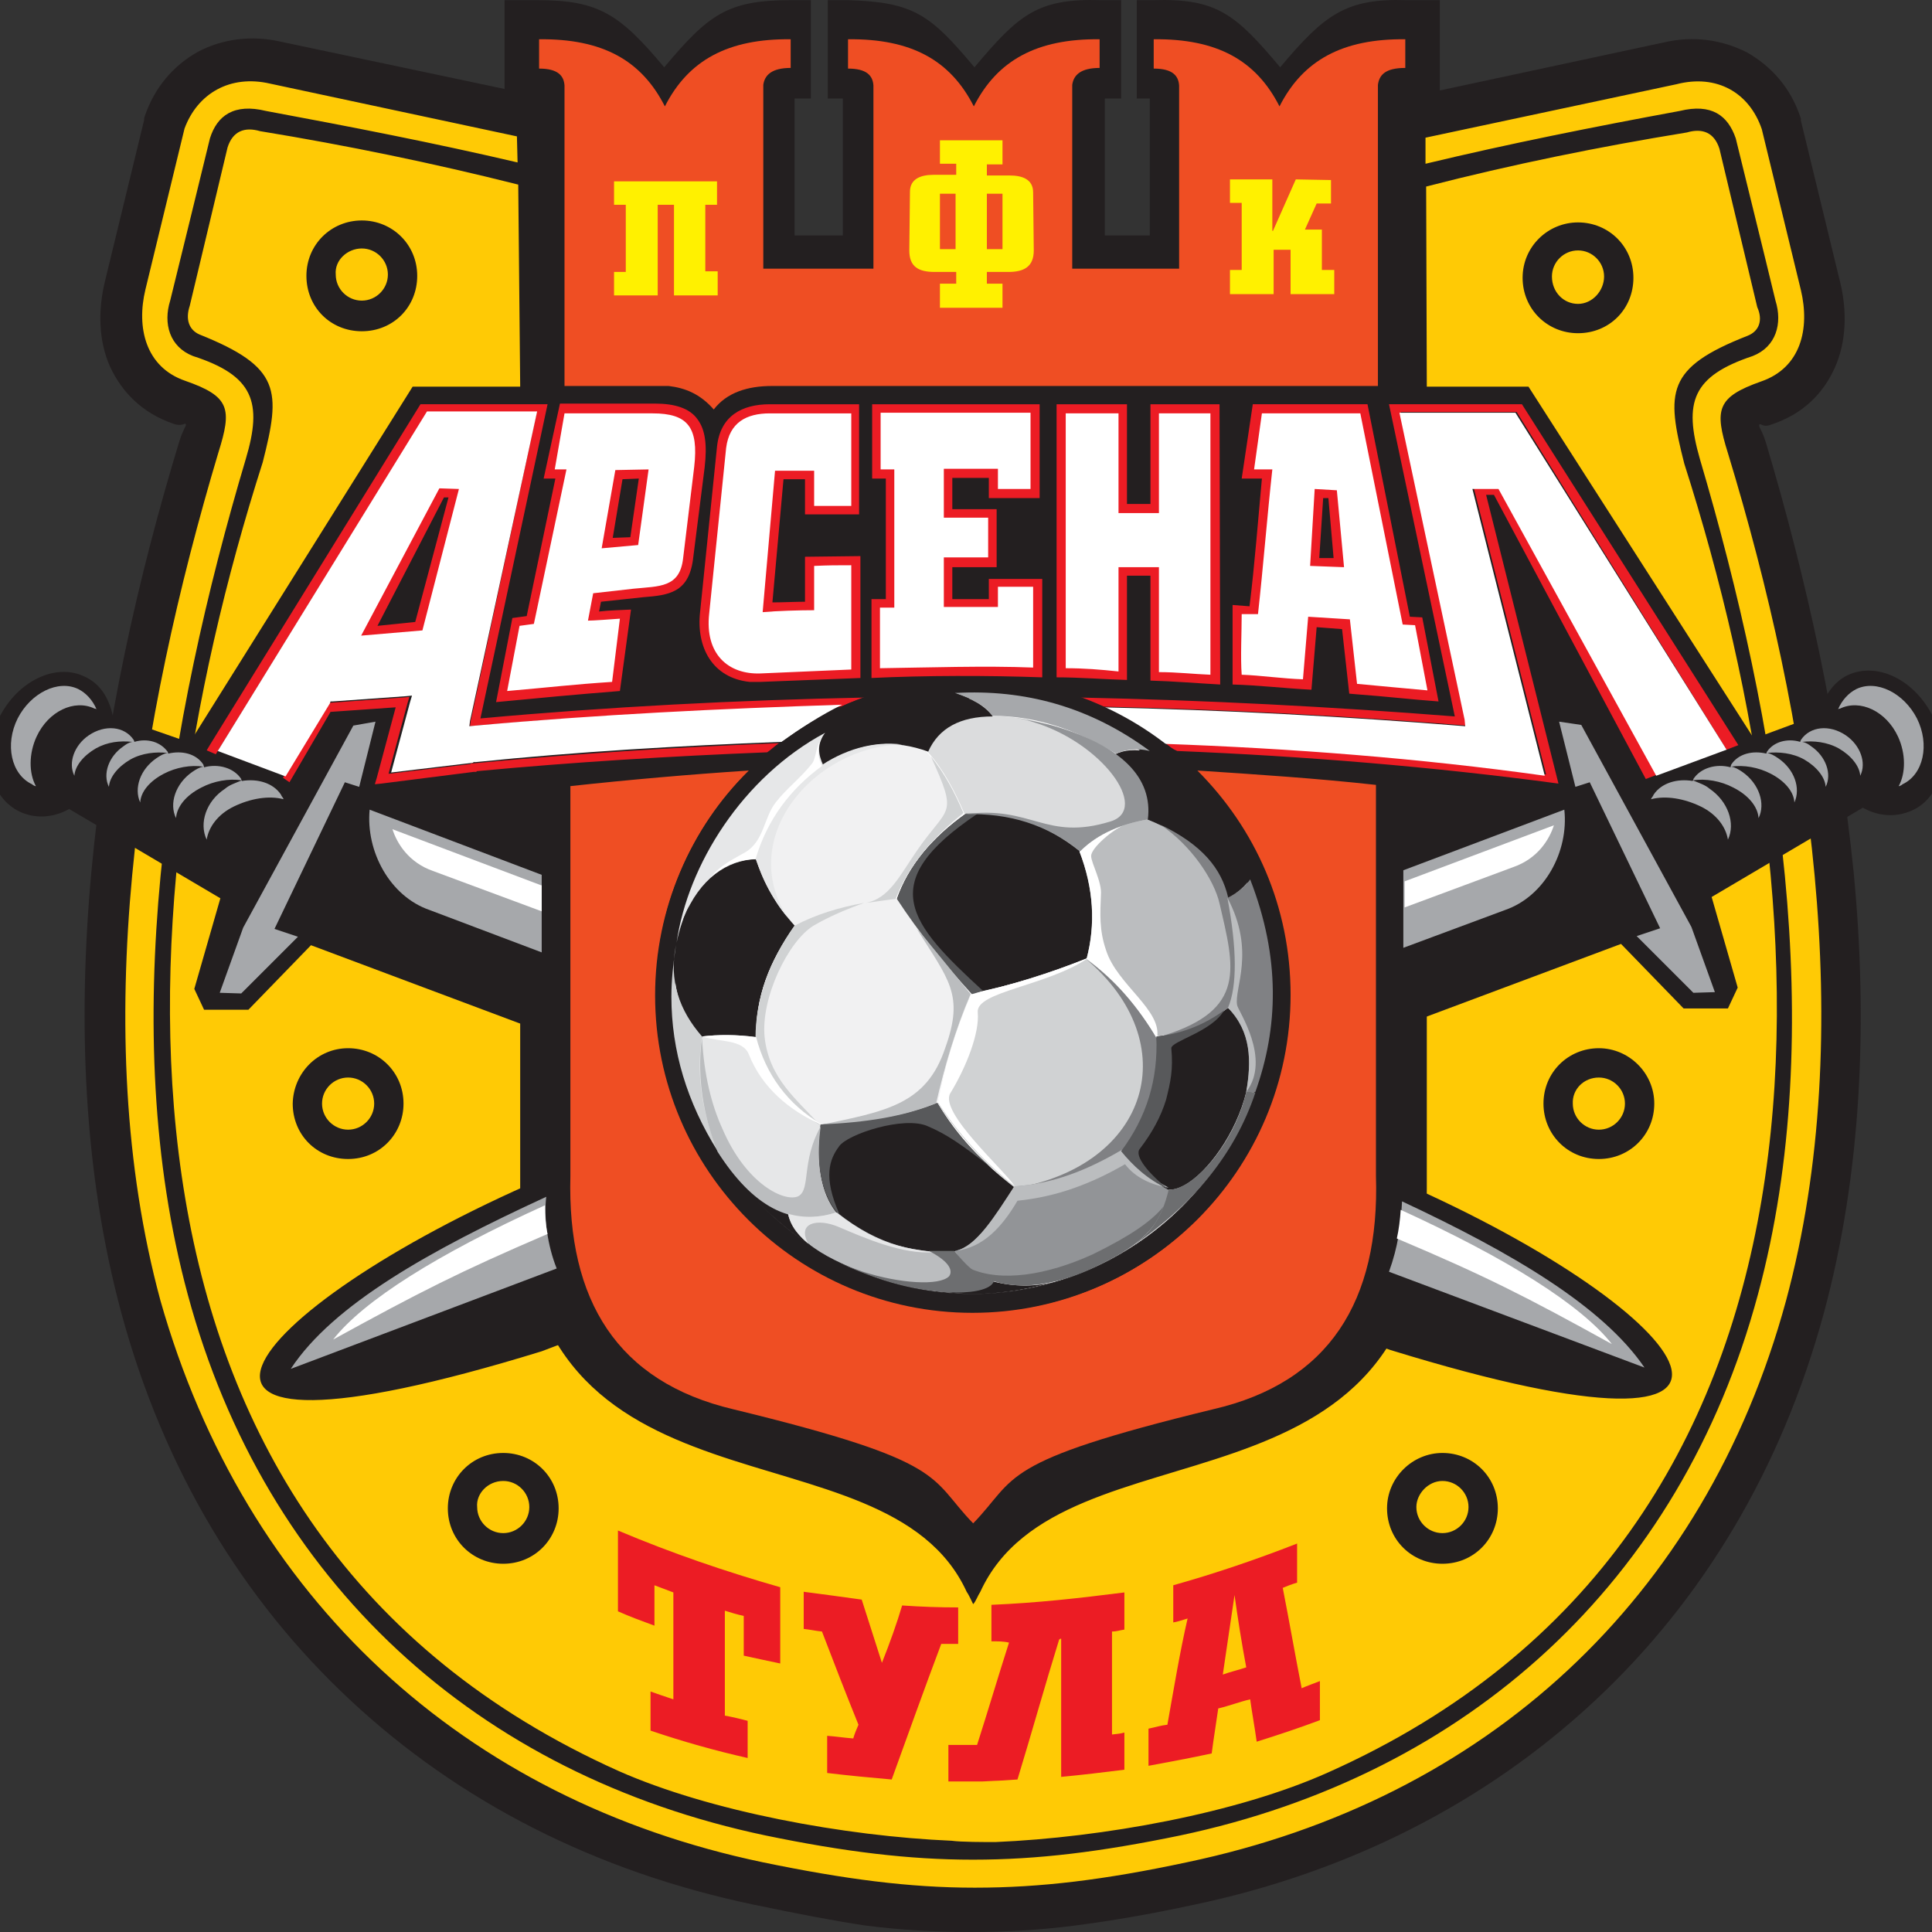 <?xml version="1.0" encoding="UTF-8"?>
<!DOCTYPE svg PUBLIC "-//W3C//DTD SVG 1.1//EN" "http://www.w3.org/Graphics/SVG/1.1/DTD/svg11.dtd">
<!-- Creator: CorelDRAW 2021 (64-Bit) -->
<svg xmlns="http://www.w3.org/2000/svg" xml:space="preserve" width="1000px" height="1000px" version="1.1" shape-rendering="geometricPrecision" text-rendering="geometricPrecision" image-rendering="optimizeQuality" fill-rule="evenodd" clip-rule="evenodd"
viewBox="0 0 1000 1000"
 xmlns:xlink="http://www.w3.org/1999/xlink"
 xmlns:xodm="http://www.corel.com/coreldraw/odm/2003">
 <rect x="0" y="0" width="1000" height="1000" fill="#333333" stroke="none"/>
 <g id="Слой_x0020_1">
  <rect fill="none" width="1000" height="1000"/>
  <g id="_2667596346160">
   <path fill="#231F20" fill-rule="nonzero" d="M390.02 985.83c-81.98,-17.2 -152.48,-53.3 -208.82,-105.93 -55.67,-51.95 -96.49,-119.42 -118.41,-200.39 -19.57,-72.53 -22.61,-150.46 -15.52,-228.05 7.08,-76.91 24.29,-153.16 45.54,-222.99 2.03,-6.41 3.71,-8.1 3.38,-8.77 -0.34,-1.35 -1.35,1.35 -6.41,-0.34 -16.54,-5.74 -26.65,-16.53 -32.73,-29.35 -6.07,-13.49 -6.41,-29.35 -2.7,-44.53l20.24 -83.33 0 -1.01 0.34 -1.01c5.06,-14.85 14.85,-26.32 27.67,-33.4 12.14,-6.41 27.32,-8.77 43.18,-5.06l142.02 30.02 19.23 4.05 -2.02 19.57 -1.01 14.17 -2.03 27.32 -11.81 -2.69 1.02 86.7 423.38 0 -0.34 -86.7 -14.5 3.71 -1.02 -28 -0.33 -14.17 -0.34 -18.89 18.21 -3.72 144.73 -31.03c15.86,-3.71 30.36,-1.35 43.18,5.06 12.49,7.08 22.61,18.21 27.66,33.4l0.34 1.01 0 1.01 20.24 83.33c3.71,14.84 3.38,31.03 -2.7,44.53 -6.07,13.49 -16.53,23.95 -32.72,29.35 -5.06,2.02 -5.73,-1.35 -6.41,0.33 -0.34,1.02 1.35,2.37 3.38,8.78 20.91,69.83 37.78,146.07 45.54,222.99 7.42,77.59 4.04,155.86 -15.52,228.05 -21.93,80.63 -62.75,148.44 -118.41,200.39 -56.34,52.63 -127.52,89.06 -208.83,105.93 -21.92,4.72 -41.83,8.09 -60.04,10.46 -18.22,2.36 -36.1,3.37 -54.32,3.37l-0.34 0c-18.21,0 -35.76,-1.01 -54.31,-3.37 -15.86,-2.37 -35.09,-6.08 -57.69,-10.8z"/>
   <path fill="#FFCA05" d="M827.57 557.73c7.43,0 13.5,6.07 13.5,13.49 0,7.42 -6.07,13.5 -13.5,13.5 -7.42,0 -13.49,-6.08 -13.49,-13.5 -0.34,-7.42 5.73,-13.49 13.49,-13.49zm-432.82 406.17c42.5,8.78 75.9,13.16 109.64,13.16l0.33 0c33.74,0 67.14,-4.05 109.65,-13.16 154.5,-32.38 267.86,-135.95 310.02,-290.46 37.79,-139.67 11.81,-301.59 -30.02,-438.9 -7.09,-22.6 -5.74,-29.01 17.2,-37.11 20.58,-7.08 25.3,-27.32 20.58,-47.23l-20.24 -83.32c-6.41,-18.9 -23.28,-28.68 -44.19,-23.28l-129.88 27.66 0 13.5c43.52,-10.46 87.71,-19.23 131.57,-27.33 16.53,-4.05 24.96,2.36 29.01,14.17 7.08,29.01 13.49,54.65 20.57,84 3.71,11.81 0.34,23.95 -11.8,28.68 -31.37,10.45 -35.76,23.95 -27.33,53.3 40.15,135.95 67.14,295.18 30.03,432.49 -40.15,149.11 -150.46,248.63 -299.24,280 -40.82,8.44 -73.54,12.49 -106.94,12.49l-0.34 0c-32.72,0 -66.12,-4.05 -106.94,-12.49 -149.45,-31.37 -259.09,-131.23 -299.23,-280 -37.11,-137.31 -10.46,-296.54 30.02,-432.49 8.77,-29.35 4.05,-43.18 -27.32,-53.3 -12.15,-4.73 -15.52,-16.87 -11.81,-28.68 7.08,-29.01 13.49,-54.65 20.58,-84 3.71,-11.81 12.48,-18.22 29.01,-14.17 43.52,8.1 87.04,16.53 130.22,26.65l-0.34 -13.49 -127.86 -27.33c-20.57,-4.72 -37.44,5.06 -44.19,23.28l-20.24 83.33c-4.72,19.56 0,40.14 20.58,47.23 23.28,8.09 24.29,14.5 17.2,37.1 -41.16,137.65 -67.81,299.24 -30.02,438.9 43.85,154.51 157.21,258.42 311.72,290.8zm120.43 -10.45c55.33,-2.36 125.16,-14.85 172.39,-36.1 276.3,-123.47 260.1,-440.25 184.2,-677.41 -9.45,-37.11 -9.45,-49.59 32.72,-66.12 6.07,-2.36 8.1,-8.1 5.06,-14.85l-19.57 -81.97c-2.7,-8.44 -8.77,-10.8 -16.86,-8.44 -45.55,7.43 -90.42,16.53 -134.95,28l0.34 103.91 0 414.61c0,178.8 -188.92,116.72 -231.09,208.82 -1.35,2.03 -2.36,5.06 -3.71,6.41 -1.01,-2.02 -2.36,-5.06 -3.37,-6.41 -42.17,-91.76 -231.09,-29.35 -231.09,-208.82l0 -414.95 -1.01 -104.58c-44.2,-11.13 -88.39,-20.24 -133.6,-27.66 -8.09,-2.36 -14.17,0 -16.86,8.43l-19.57 81.98c-2.36,7.08 -0.34,12.48 5.06,14.84 42.17,16.87 42.17,29.02 32.72,66.12 -75.9,237.17 -92.43,553.27 184.2,677.41 47.23,20.92 117.06,33.74 172.39,36.1 4.72,0.68 16.87,0.68 22.6,0.68zm312.39 -410.9c-15.85,0 -28.67,12.48 -28.67,28.67 0,15.86 12.48,28.68 28.67,28.68 15.86,0 28.68,-12.49 28.68,-28.68 0,-15.85 -13.16,-28.67 -28.68,-28.67zm-640.3 -428.44c15.86,0 28.68,12.48 28.68,28.67 0,16.19 -12.48,28.68 -28.68,28.68 -16.19,0 -28.67,-12.49 -28.67,-28.68 0,-16.19 12.82,-28.67 28.67,-28.67zm629.51 1.01c15.85,0 28.67,12.48 28.67,28.67 0,16.2 -12.48,28.68 -28.67,28.68 -15.86,0 -28.68,-12.48 -28.68,-28.68 0,-16.19 13.16,-28.67 28.68,-28.67zm-636.59 427.43c15.85,0 28.67,12.48 28.67,28.67 0,15.86 -12.48,28.68 -28.67,28.68 -16.2,0 -28.68,-12.49 -28.68,-28.68 0.34,-15.85 12.82,-28.67 28.68,-28.67zm80.29 209.5c15.85,0 28.67,12.48 28.67,28.67 0,15.86 -12.48,28.68 -28.67,28.68 -15.86,0 -28.68,-12.49 -28.68,-28.68 0,-15.85 12.49,-28.67 28.68,-28.67zm486.13 0c15.85,0 28.67,12.48 28.67,28.67 0,15.86 -12.48,28.68 -28.67,28.68 -15.86,0 -28.68,-12.49 -28.68,-28.68 0,-15.85 13.16,-28.67 28.68,-28.67zm-559.34 -623.44c7.42,0 13.5,6.07 13.5,13.5 0,7.42 -6.08,13.49 -13.5,13.49 -7.42,0 -13.49,-6.07 -13.49,-13.49 -0.68,-7.43 6.07,-13.5 13.49,-13.5zm629.51 1.01c7.42,0 13.49,6.08 13.49,13.5 0,7.42 -6.07,14.17 -13.49,14.17 -7.43,0 -13.5,-6.07 -13.5,-14.17 0,-7.42 6.07,-13.5 13.5,-13.5zm-636.59 428.11c7.42,0 13.49,6.07 13.49,13.49 0,7.42 -6.07,13.5 -13.49,13.5 -7.42,0 -13.5,-6.08 -13.5,-13.5 0,-7.42 6.08,-13.49 13.5,-13.49zm80.29 208.82c7.42,0 13.49,6.07 13.49,13.5 0,7.42 -6.07,13.49 -13.49,13.49 -7.42,0 -13.5,-6.07 -13.5,-13.49 -0.67,-6.75 5.4,-13.5 13.5,-13.5zm486.13 0c7.42,0 13.49,6.07 13.49,13.5 0,7.42 -6.07,13.49 -13.49,13.49 -7.42,0 -13.5,-6.07 -13.5,-13.49 0,-6.75 6.08,-13.5 13.5,-13.5z"/>
   <path fill="#231F20" fill-rule="nonzero" d="M98.21 384.33l115.37 -184.2 67.14 0 0 -147.09 -2.02 0 -17.55 0 0 -17.88 0 -23.61 0 -11.47 17.21 0c31.71,0 42.5,7.42 65.44,34.75 22.94,-27.33 32.73,-34.75 65.45,-34.75l10.46 0 0 11.13 0 23.95 0 15.86 -5.73 0c-1.36,0 -2.03,0 -2.71,0l0 70.84 24.97 0 0 -70.84 -2.03 0 -5.73 0 0 -15.86 0 -23.61 0 -11.47 10.46 0c34.07,1.01 42.5,7.42 65.44,34.75 22.95,-27.33 32.73,-35.76 65.45,-34.75l10.46 0 0 11.13 0 23.95 0 15.86 -5.73 0c-1.36,0 -2.03,0 -2.7,0l0 70.84 23.27 0 0 -70.84 -2.02 0 -4.72 0 0 -15.86 0 -23.61 0 -11.47 8.77 0c32.72,-1.01 42.5,7.42 65.45,34.75 22.94,-27.33 34.07,-35.76 65.44,-34.75l17.21 0 0 11.13 0 23.95 0 17.88 -17.88 0c-1.35,0 -2.03,0 -2.7,0l0.33 147.09 66.13 0 116.72 182.17 33.74 -12.48c2.02,-8.77 7.08,-16.53 14.5,-20.24 15.52,-7.42 35.09,2.36 44.53,21.59 9.45,19.23 4.73,41.16 -10.79,48.24 -8.1,3.71 -17.21,3.38 -25.64,-1.35l-78.26 46.22 13.49 46.89 -5.06 10.8 -22.94 0 -32.39 -33.4 -113.69 42.51 0.34 80.63 0 0.33c154.17,67.81 218.27,155.86 -6.07,86.7l-14.17 -5.06c-44.53,75.23 -154.17,38.8 -202.08,116.39 -36.43,-71.18 -156.53,-44.19 -203.42,-118.07l-19.57 7.42c-227.71,70.17 -158.22,-20.92 0.34,-89.4l0 -75.91 -119.76 -44.87 -32.39 33.4 -22.94 0 -5.06 -10.79 13.49 -46.9 -78.26 -46.21c-8.44,4.72 -17.88,5.06 -25.64,1.35 -15.52,-7.42 -20.24,-29.02 -10.8,-48.24 9.45,-19.23 29.35,-29.02 44.53,-21.6 8.1,3.71 12.49,11.14 14.51,20.24l39.81 13.84z"/>
   <path fill="#EF4E23" d="M292.19 200.13l0 -155.86c-0.34,-5.06 -3.37,-8.77 -13.16,-8.77l0 -15.18c32.72,-0.34 52.97,10.8 65.11,34.75 12.14,-23.95 32.73,-35.09 65.11,-34.75l0 14.84c-9.78,0 -13.49,3.71 -14.17,8.78l0 95.13 57.01 0 0 -94.8c-0.33,-5.06 -3.37,-8.77 -13.15,-8.77l0 -15.18c32.72,-0.34 52.96,10.8 65.11,34.75 12.14,-23.95 32.72,-35.09 65.11,-34.75l0 14.84c-9.79,0 -13.5,3.71 -14.17,8.78l0 95.13 55.32 0 0 -94.8c-0.33,-5.06 -3.37,-8.77 -13.15,-8.77l0 -15.18c32.72,-0.34 52.96,10.8 65.11,34.75 12.14,-23.95 32.72,-35.09 65.11,-34.75l0 14.84c-10.46,0 -13.5,3.71 -14.17,8.78l0 155.85 -313.74 0c-12.49,0 -23.28,3.38 -30.03,12.15 -7.08,-8.1 -14.84,-11.13 -23.28,-12.15l-53.97 0 0 0.34zm2.7 206.8c31.03,-3.37 61.73,-6.07 92.77,-8.1 -30.02,29.35 -48.24,70.85 -48.24,116.05 0,90.75 73.54,164.29 164.29,164.29 90.75,0 164.29,-73.54 164.29,-164.29 0,-45.54 -18.22,-86.02 -48.24,-116.05 31.04,2.03 61.74,4.05 92.43,7.43l0 202.41c2.03,64.77 -24.28,106.94 -84.33,120.77 -112.34,27.33 -100.87,35.09 -124.15,59.04 -23.28,-23.95 -11.81,-31.71 -124.15,-59.04 -60.04,-14.17 -86.02,-56.34 -84.33,-120.77l0 -201.74 -0.34 0z"/>
   <path fill="#A6A8AB" d="M960.83 356.66c-4.05,2.03 -7.42,5.74 -9.45,10.46 0,0 0.34,-0.34 1.01,-0.34 10.46,-5.05 23.95,1.36 30.03,14.51 4.04,8.77 4.04,18.89 0.33,25.64 0.34,0 1.36,-0.34 2.03,-1.01 10.79,-5.06 14.17,-20.58 7.42,-34.07 -6.75,-13.16 -20.91,-20.25 -31.37,-15.19zm-920.31 0c4.05,2.03 7.42,5.74 9.45,10.46 0,0 -0.34,-0.34 -1.01,-0.34 -10.46,-5.05 -23.96,1.36 -30.03,14.51 -4.05,8.77 -4.05,18.89 -0.34,25.64 -0.33,0 -1.35,-0.34 -2.02,-1.01 -10.8,-5.06 -14.17,-20.58 -7.42,-34.07 6.74,-13.16 20.91,-20.25 31.37,-15.19zm181.84 114.37l58.02 21.92 0 -40.14 -89.06 -33.73c-2.03,21.59 10.46,44.86 31.04,51.95zm496.58 187.23l132.24 49.59c-21.58,-31.71 -68.48,-59.37 -125.49,-86.03 -0.68,12.82 -2.02,23.28 -6.75,36.44zm-524.59 -284.73l-8.43 33.74 -7.42 -2.37 -36.43 75.91 12.14 4.05 -29.35 29.35 -11.13 -0.34 12.14 -33.73 57.02 -104.58 11.46 -2.03zm-77.92 34.75c-9.79,6.41 -13.5,17.88 -9.45,26.32 1.01,-6.42 5.73,-13.16 14.17,-17.21 8.43,-4.05 17.88,-5.74 25.64,-3.71 -0.34,-1.01 -1.01,-1.35 -1.35,-2.37 -4.05,-6.07 -12.15,-8.43 -20.24,-7.08 0,-0.34 -0.34,-0.34 -0.34,-1.01 -3.71,-5.74 -11.81,-8.1 -19.23,-6.07 0,-0.34 -0.34,-1.02 -0.34,-1.35 -3.71,-5.74 -11.13,-7.42 -18.21,-5.74 0,-0.34 -0.34,-1.01 -0.34,-1.01 -3.71,-5.06 -10.46,-7.08 -17.21,-5.06 0,-0.34 -0.33,-1.01 -0.33,-1.01 -4.73,-7.09 -14.85,-8.1 -23.28,-2.36 -7.42,5.06 -10.8,14.16 -7.42,20.91 0.33,-5.06 4.72,-10.46 11.13,-14.17 6.07,-3.37 12.48,-4.05 18.89,-3.37 -2.02,0.34 -3.37,1.35 -4.72,2.36 -7.42,5.06 -10.8,14.17 -7.42,20.92 0.33,-5.06 4.72,-10.46 11.13,-14.17 6.07,-3.38 13.16,-4.05 19.23,-3.38 -2.03,0.34 -3.71,1.35 -5.74,2.7 -8.43,5.74 -11.8,15.52 -8.43,22.94 0.34,-5.73 5.06,-11.13 12.14,-14.84 6.41,-3.37 14.17,-4.72 20.58,-3.71 -2.02,0.34 -3.71,1.35 -5.73,2.7 -8.77,6.07 -12.15,16.53 -8.44,23.95 0.34,-5.74 5.06,-11.81 13.16,-15.86 6.41,-3.37 14.17,-4.72 20.92,-3.71 -4.05,1.69 -6.41,2.37 -8.77,4.39zm662.56 62.75l-52.62 19.56 0 -40.14 83.32 -31.37c2.36,21.59 -10.12,44.86 -30.7,51.95zm-490.85 185.54l-137.64 51.96c21.93,-33.4 72.19,-61.4 132.24,-89.07 -1.35,10.8 0.68,25.3 5.4,37.11zm518.85 -283.04l8.44 33.74 7.42 -2.37 36.43 75.57 -12.14 4.05 29.35 29.35 11.13 -0.34 -12.14 -33.73 -57.02 -104.58 -11.47 -1.69zm77.93 34.75c9.45,6.41 13.49,17.88 9.45,26.32 -1.01,-6.42 -5.74,-13.16 -14.17,-17.21 -8.43,-4.05 -17.88,-5.74 -25.64,-3.71 0.34,-1.01 1.01,-1.35 1.35,-2.37 4.05,-6.07 12.14,-8.43 20.24,-7.08 0,-0.34 0.34,-0.34 0.34,-1.01 3.71,-5.74 11.8,-8.1 19.23,-6.07 0,-0.34 0.33,-1.02 0.33,-1.35 3.72,-5.74 11.14,-7.42 18.22,-5.74 0,-0.34 0.34,-1.01 0.34,-1.01 3.37,-5.06 10.46,-7.08 17.2,-5.06 0,-0.34 0.34,-1.01 0.34,-1.01 4.72,-7.09 14.85,-8.1 23.28,-2.36 7.42,5.06 10.8,14.16 7.42,20.91 -0.34,-5.06 -4.72,-10.46 -11.13,-14.17 -6.08,-3.37 -13.16,-4.05 -18.9,-3.37 2.03,0.34 3.38,1.35 4.73,2.36 7.42,5.06 10.79,14.17 7.42,20.92 -0.34,-5.06 -4.72,-10.46 -11.13,-14.17 -6.07,-3.38 -13.16,-4.05 -19.23,-3.38 2.02,0.34 3.71,1.35 5.73,2.7 8.44,5.74 11.81,15.52 8.44,22.94 -0.34,-5.73 -5.06,-11.13 -12.15,-14.84 -6.41,-3.37 -14.16,-4.72 -20.58,-3.71 2.03,0.34 3.72,1.35 5.74,2.7 8.77,6.07 12.14,16.53 8.43,23.95 -0.33,-5.74 -5.06,-11.81 -13.15,-15.86 -6.41,-3.37 -14.17,-4.72 -20.92,-3.71 4.05,1.69 6.41,2.37 8.77,4.39z"/>
   <path fill="white" d="M280.04 458.21l-76.91 -29.01c2.36,7.42 8.43,17.2 20.91,21.59l56.34 20.91 0 -13.49 -0.34 0zm-107.61 235.14c15.85,-20.25 53.97,-44.2 109.64,-69.5 0,5.06 0.34,10.46 1.35,14.85 -45.55,19.56 -66.12,30.02 -110.99,54.65zm661.89 2.36c-15.86,-20.25 -53.98,-44.2 -109.31,-69.5 -0.33,5.06 -1.01,10.46 -2.02,14.84 45.54,19.23 66.8,30.03 111.33,54.66zm-107.28 -239.53l77.26 -29.01c-2.37,7.43 -8.44,17.21 -20.92,21.59l-56.34 20.92 0 -13.5z"/>
   <path fill="#EC1C24" fill-rule="nonzero" d="M398.46 209.24l46.21 0 0 57.01 -28 0 0 -18.21 -11.13 0 -5.74 63.76c5.07,0 12.15,-0.34 16.87,-0.34l0 -23.28 28.68 -0.34c0,20.92 0,42.17 0,63.09l-51.62 2.02c-2.02,0 -3.71,0 -5.73,0 -19.23,-2.02 -27.67,-17.88 -25.64,-36.1l8.77 -85.68c1.69,-15.86 12.82,-21.93 27.33,-21.93zm-252.01 193.31l22.94 -37.79 0.34 -1.01 1.01 0 37.78 -2.7 3.38 -0.34 -1.01 3.37 -9.79 36.44 42.51 -5.06 0 -0.34 1.35 0c52.96,-5.06 105.93,-8.43 158.22,-10.45 -2.03,1.34 -4.05,3.37 -6.08,4.72 -50.26,2.02 -100.19,5.06 -150.45,9.78l0 0.34 -1.35 0 -47.91 6.07 -3.37 0.34 1.01 -3.37 9.78 -36.44 -33.73 2.36 -21.26 36.43 -3.37 -2.35zm456.44 -18.22c66.13,2.36 132.25,7.42 197.35,16.53l-37.44 -148.44 13.49 0 81.64 148.44 -6.07 2.36 -78.6 -147.09 -4.05 0 37.44 149.45c-65.44,-8.77 -131.22,-14.17 -197.35,-16.87 -2.36,-1.01 -4.05,-2.36 -6.41,-4.38zm290.8 3.71l6.08 -2.36 -112.01 -176.44 -68.82 0 34.07 161.59c-64.09,-5.06 -128.87,-8.43 -193.97,-9.78 4.05,1.35 8.09,3.37 12.14,4.72 62.75,1.35 125.16,4.72 187.91,9.79l-0.34 -3.38 -33.74 -158.89 60.05 0 108.63 174.75zm-458.13 -22.27c3.72,-2.02 8.1,-3.37 12.15,-4.72 -66.12,1.35 -132.25,4.72 -199.04,10.8l34.75 -162.61 -65.79 0 -108.63 175.76 -2.02 3.38 4.72 2.02 108.97 -176.44 57.01 0 -34.07 159.23 -0.34 2.7 3.38 -0.33c62.74,-5.4 126.17,-8.44 188.91,-9.79zm-207.13 -113.68l9.78 0.33 -19.23 73.21 -31.37 2.7 40.82 -76.24zm4.72 5.39l-17.2 64.1 -19.57 2.02 34.41 -66.79 2.36 0.67zm54.31 -9.78l-14.84 71.18 -7.42 1.01 -8.43 43.52c20.91,-2.02 42.5,-4.05 64.09,-5.74l5.74 -42.16c-5.74,0.33 -10.8,0.33 -16.53,1.01l1.01 -5.06 21.93 -2.36c13.15,-1.01 23.27,-2.37 25.64,-19.23l6.07 -47.91c1.35,-11.8 0.34,-19.56 -3.71,-24.96 -4.05,-5.74 -11.81,-8.1 -21.93,-8.1l-49.25 0 -8.44 38.8 6.07 0zm38.8 30.36l-9.44 1.01 5.05 -31.03 8.44 0 -4.05 30.02zm132.25 -30.36l-7.09 0 0 -38.46 86.7 0 0 48.58 -26.31 0 0 -10.46 -18.89 0 0 16.19c8.43,0 14.5,0 22.94,0l0 30.03 -22.94 0 0 16.53c5.05,0 13.49,0 18.89,0l0 -10.46 27.66 0 0 4.72 0 46.22c-27.66,-1.01 -61.06,-1.01 -88.39,0.34 0,-13.49 0,-27.33 0,-40.82l7.43 0 0 -62.41zm88.38 -38.46l0 141.35c12.15,0 24.29,1.01 36.43,1.35l0 -53.98 12.15 0c0,18.22 0,36.44 0,54.32 12.15,0.34 23.95,1.35 36.1,2.02l-0.34 -145.06 -35.76 0 0 51.62 -12.15 0 0 -51.62 -36.43 0zm91.09 103.9l0 41.16c13.15,0.34 27.66,2.03 40.82,2.7l2.7 -32.38 13.15 1.01 3.72 33.4 3.7 0.33c14.17,1.01 28.68,2.7 42.51,3.71l-8.43 -43.52 -6.41 -0.33 -21.93 -109.98 -59.37 0 -5.74 38.46 10.46 0c-2.03,21.92 -3.71,44.19 -6.41,66.12l-8.77 -0.68zm44.87 -24.28l7.42 0 -3.38 -31.04 -2.7 0 -1.34 31.04z"/>
   <path fill="white" fill-rule="nonzero" d="M398.46 213.96c-12.15,0 -20.92,4.73 -22.61,17.88l-8.77 85.69c-2.36,20.92 9.79,31.71 26.65,31.04l46.89 -2.03c0,-17.88 0,-36.09 0,-53.97 -8.09,0 -11.13,0 -19.22,0.34 0,8.76 0,14.5 0,22.93 -7.42,0 -19.23,0.34 -26.65,1.01l6.41 -73.2c6.4,0 13.49,0 20.24,0 0,6.41 0,11.81 0,18.22 7.42,0 11.13,0 19.22,0 0,-15.86 0,-31.71 0,-47.91 -14.84,0 -26.98,0 -42.16,0zm-170.03 38.13l9.78 0.33 -19.23 73.21 -31.37 2.7 40.82 -76.24zm176.1 131.9c-52.97,2.02 -105.26,5.06 -158.22,10.46l-1.35 0 0 0.33 -42.51 5.07 9.79 -36.44 1.01 -3.37 -3.38 0.33 -37.78 2.7 -1.01 0 -0.34 1.01 -22.94 37.79 -35.08 -13.16 108.29 -175.76 57.01 0 -34.75 160.24 -0.33 2.7 3.37 -0.33c63.76,-5.74 126.85,-8.78 189.59,-10.8 -11.13,5.4 -21.25,12.14 -31.37,19.23zm489.16 4.05l-109.3 -174.42 -60.05 0 33.74 158.9 0.33 3.37c-62.41,-5.06 -125.16,-8.43 -187.9,-9.78 11.13,5.06 21.93,11.81 31.71,18.89 66.12,2.36 132.24,7.42 197.35,16.53l-37.45 -148.43 13.5 0 81.64 148.43 36.43 -13.49zm-606.56 -145.07l6.07 0 -16.87 79.96 -7.42 1.01 -6.41 33.73c23.28,-2.02 33.74,-3.37 54.32,-4.72l4.04 -32.72c-5.06,0.34 -13.49,1.01 -16.53,1.01l2.7 -14.17 20.92 -2.36c13.16,-1.35 23.95,-0.34 25.64,-15.86l5.73 -47.22c2.36,-20.58 -3.37,-27.67 -21.59,-27.67 -15.52,0 -29.35,0 -45.54,0l-5.06 29.01zm48.58 0l-17.88 0.34 -6.75 40.49 18.89 -2.03 5.74 -38.8zm120.1 0c2.02,0 5.06,0 7.08,0 0,24.97 0,46.22 0,71.53l-7.42 0 0 31.37c24.29,-0.34 54.65,-1.35 79.28,-0.34 0,-14.5 0,-27.32 0,-41.83 -8.1,0 -10.46,0 -18.22,0 0,4.72 0,6.07 0,10.46 -7.42,0 -20.58,0 -28,0 0,-8.1 0,-17.21 0,-25.64 6.41,0 15.86,0 22.94,0 0,-8.1 0,-12.48 0,-20.58 -6.41,0 -16.53,0 -22.94,0 0,-8.43 0,-16.87 0,-25.3 5.06,0 22.6,0 28,0 0,5.06 0,4.72 0,10.46 7.42,0 9.44,0 16.87,0 0,-14.17 0,-25.31 0,-39.48 -23.95,0 -53.98,0 -77.59,0 0,9.11 0,20.25 0,29.35zm95.81 102.9l0 -131.91c8.77,0 17.87,0 27.32,0 0,17.21 0,34.07 0,51.62 5.06,0 15.86,0 20.92,0 0,-17.2 0,-34.75 0,-51.62l26.65 0 0 103.57 0 31.71c-8.77,-0.34 -17.21,-1.35 -26.65,-1.35 0,-17.88 0,-36.43 0,-54.31 -5.06,0 -15.86,0 -20.92,0 0,17.88 0,36.09 0,53.97 -9.45,-1.01 -17.88,-1.68 -27.32,-1.68zm91.08 -28l8.43 0c2.7,-24.29 4.73,-50.27 7.43,-74.9l-9.45 0 4.05 -29.01 50.94 0 21.93 109.3 6.41 0.34 6.41 33.74c-11.81,-1.01 -24.97,-2.36 -36.44,-3.38l-3.71 -33.39 -21.59 -1.35 -2.7 32.38c-10.46,-0.33 -21.92,-2.02 -31.71,-2.36 -0.67,-8.77 0,-21.92 0,-31.37zm52.97 -24.29l-17.21 -0.34 2.36 -39.81 11.13 0 3.72 40.15z"/>
   <path fill="#231F20" d="M503.37 679.52c90.42,0 164.29,-73.89 164.29,-164.3 0,-90.41 -73.87,-164.29 -164.29,-164.29 -90.41,0 -164.29,73.88 -164.29,164.29 0,90.75 73.88,164.3 164.29,164.3z"/>
   <path fill="white" stroke="#231F20" stroke-width="0.37" stroke-miterlimit="22.926" d="M503.37 669.73c84.68,0 154.18,-69.5 154.18,-154.17 0,-84.68 -69.16,-154.17 -154.18,-154.17 -85.01,0 -154.17,69.49 -154.17,154.17 0.34,84.67 69.5,154.17 154.17,154.17z"/>
   <path fill="#E6E7E8" d="M391.03 444.71c-15.85,0 -34.75,13.16 -40.82,43.19 5.74,-40.15 34.08,-85.69 76.92,-108.63 -3.71,6.07 -3.71,11.13 -1.01,16.87 -16.87,12.48 -29.02,27.99 -35.09,48.57z"/>
   <path fill="#231F20" d="M503.04 514.55c-14.18,-15.52 -27.33,-31.71 -38.8,-49.26 6.07,-17.2 18.22,-31.71 35.76,-44.19 22.94,-1.01 42.51,5.73 59.04,19.23 8.77,19.57 8.43,37.78 3.71,55.66 -19.57,7.76 -39.13,13.83 -59.71,18.56z"/>
   <path fill="#F1F1F2" d="M463.57 465.29c-17.88,2.03 -35.76,5.06 -52.97,14.17 -8.77,-10.46 -15.85,-21.59 -20.24,-34.75 15.52,-47.9 57.69,-68.82 89.06,-55.66 8.43,9.44 14.17,20.92 19.23,32.39 -15.18,11.47 -28,25.64 -35.08,43.85z"/>
   <path fill="#231F20" d="M391.37 537.48c-10.46,-2.35 -19.57,-1.34 -28,-0.33 -7.08,-8.43 -14.51,-18.89 -14.17,-35.76 0,-3.71 0,-8.1 1.02,-11.81 1.01,-5.06 2.35,-9.78 3.71,-14.5 8.09,-20.25 22.6,-30.03 37.44,-30.37 3.71,12.49 10.46,23.96 20.24,34.75 -13.49,17.88 -20.57,36.44 -20.24,58.02z"/>
   <path fill="#F1F1F2" d="M411.27 479.13c15.53,-8.1 33.74,-12.15 52.97,-14.18 11.81,17.21 24.96,33.74 38.8,49.26 -8.1,18.89 -13.5,37.78 -17.89,56.68 -21.58,8.43 -40.82,10.45 -60.38,11.13 -20.24,-14.17 -30.02,-29.02 -33.4,-44.87 -0.33,-20.24 6.75,-39.47 19.9,-58.02z"/>
   <path fill="#D0D2D3" d="M363.37 536.47c-11.81,-13.49 -17.21,-29.01 -13.5,-47.23 -1.34,8.78 -2.36,17.89 -2.36,26.66 0,28 8.1,54.65 23.96,79.95 -7.09,-17.88 -10.8,-37.78 -8.1,-59.38z"/>
   <path fill="#E6E7E8" d="M363.37 536.47c8.43,-1.01 17.88,-1.01 28,0.34 5.06,19.57 16.53,34.75 33.4,44.87 -2.7,20.58 0,35.09 8.1,45.54 -23.28,8.1 -43.52,-3.37 -61.4,-31.37 -7.42,-18.56 -11.47,-38.12 -8.1,-59.38z"/>
   <path fill="#231F20" d="M424.77 582.02c23.27,-1.02 43.18,-4.05 60.38,-11.13 9.79,16.52 23.28,31.03 39.81,43.51 -12.48,20.92 -22.94,32.73 -31.03,33.4 -28.68,2.36 -45.55,-8.09 -61.4,-20.24 -7.76,-10.46 -10.46,-25.97 -7.76,-45.54z"/>
   <path fill="#BBBDBF" d="M407.9 628.23c3.71,15.86 24.29,25.64 49.59,34.08 26.32,8.43 54.32,8.1 57.69,0 -9.78,-2.36 -15.52,-8.1 -20.58,-14.51 -19.56,1.01 -39.47,-2.7 -61.4,-20.24 -8.77,2.7 -17.2,3.04 -25.3,0.67z"/>
   <path fill="#231F20" d="M407.9 628.23c-7.42,-2.35 -19.23,-9.44 -30.02,-22.93 8.43,13.15 29.35,31.71 41.83,39.47 -6.07,-4.73 -10.46,-9.79 -11.81,-16.54z"/>
   <path fill="#D0D2D3" d="M502.7 514.21c20.91,-4.05 40.82,-10.46 60.05,-18.22 14.84,11.14 27.32,24.97 36.43,40.82 0.34,20.92 -4.05,41.16 -18.21,59.04 -17.21,9.45 -34.75,17.2 -55.67,18.89 -14.84,-11.81 -28.67,-26.31 -39.81,-43.52 3.04,-18.22 8.77,-37.45 17.21,-57.01z"/>
   <path fill="#929497" d="M494.26 647.46c11.14,-2.02 20.92,-17.2 31.04,-33.39 20.58,-1.35 38.8,-8.77 55.67,-18.9 7.08,9.45 15.51,14.85 24.29,19.57 -2.37,14.85 -8.78,27.33 -40.82,41.16 -28.68,13.83 -56.68,12.82 -70.18,-8.44z"/>
   <path fill="#231F20" d="M485.15 668.38c13.16,0.34 26.32,0.34 29.02,-5.06 13.49,3.37 25.3,2.36 35.76,-1.01 -15.52,4.72 -31.04,7.42 -46.22,7.42 -6.41,0 -12.48,-0.68 -18.56,-1.35z"/>
   <path fill="#231F20" d="M598.51 536.47c14.5,-1.34 26.65,-7.08 37.11,-14.84 31.71,30.36 -10.8,96.15 -31.04,94.12 -9.78,-5.06 -17.88,-11.8 -24.29,-19.56 13.5,-17.55 19.57,-37.11 18.22,-59.72z"/>
   <path fill="#6D6E70" d="M582.99 647.13c12.14,-8.1 18.22,-15.86 21.93,-31.38 12.48,0.34 33.73,-23.27 40.14,-50.6 1.35,0 3.38,0 4.73,0.34 -10.46,31.37 -32.05,58.7 -66.8,81.64z"/>
   <path fill="#BBBDBF" d="M562.41 496.33c4.72,-17.88 3.71,-36.43 -3.71,-55.66 9.44,-9.45 21.59,-14.51 35.09,-16.54 26.64,10.8 37.78,24.97 41.83,40.15 6.41,29.35 5.06,45.54 0.33,57.01 -10.79,8.77 -22.94,14.17 -37.11,14.85 -8.77,-15.52 -21.25,-28.68 -36.43,-39.81z"/>
   <path fill="#808184" d="M645.06 565.15c2.7,-15.86 2.7,-31.04 -9.44,-43.52 5.06,-10.79 4.72,-30.36 -0.34,-57.01 4.72,-2.02 8.43,-5.06 11.81,-9.45 15.85,40.82 14.5,76.92 2.7,109.98 -1.69,0.34 -3.04,0 -4.73,0z"/>
   <path fill="#DBDCDD" d="M499.33 421.44c-5.07,-11.81 -10.8,-22.95 -19.23,-32.39 8.43,-19.23 31.71,-22.94 64.77,-13.49 36.1,10.45 51.95,27.32 49.25,48.57 -13.49,2.37 -25.64,7.09 -35.08,16.54 -17.21,-13.84 -36.44,-21.26 -59.71,-19.23z"/>
   <path fill="#231F20" d="M593.79 424.13c1.34,-11.8 -2.7,-22.94 -16.54,-33.73 4.73,-2.36 10.46,-2.7 17.88,-1.35 22.6,18.89 41.16,39.81 51.62,66.46 -3.71,4.72 -7.42,7.42 -11.81,9.44 -3.71,-17.87 -17.54,-31.37 -41.15,-40.82z"/>
   <path fill="#A6A8AB" d="M577.59 390.06c-20.24,-12.14 -41.15,-19.57 -64.1,-19.57 -3.71,-5.73 -10.79,-8.76 -19.23,-11.8 36.1,-2.03 69.84,7.08 100.87,30.02 -6.74,-1.68 -12.48,-0.67 -17.54,1.35z"/>
   <path fill="#231F20" d="M426.12 396.14c-2.7,-5.74 -3.37,-11.14 1.01,-16.87 19.57,-12.15 42.17,-18.9 67.81,-20.24 8.1,2.7 14.84,6.07 18.89,11.8 -16.87,0 -28,6.07 -33.4,18.22 -16.86,-6.07 -34.07,-6.07 -54.31,7.09z"/>
   <path fill="white" d="M502.7 514.21c20.91,-4.05 40.82,-10.46 60.05,-18.22l0.34 0c-21.6,14.51 -58.03,17.21 -57.02,28 1.01,10.46 -5.73,28 -14.17,41.83 -6.07,9.79 28,39.81 33.4,48.25 -14.84,-11.81 -28.67,-26.32 -39.81,-43.52 3.04,-17.55 8.77,-36.78 17.21,-56.34z"/>
   <path fill="#808184" d="M562.07 496.33c15.52,11.13 27.33,24.96 36.44,40.82 2.36,18.22 -4.05,41.15 -18.22,59.04 -16.87,9.44 -34.75,17.2 -55.33,18.89 70.17,-11.81 88.73,-75.23 37.11,-118.75z"/>
   <path fill="#808184" d="M600.53 426.83c21.93,10.46 31.71,22.95 35.09,37.45 6.41,29.35 5.06,45.54 0.33,57.01 -9.78,8.44 -21.59,13.5 -34.07,14.85 43.52,-13.5 37.11,-35.09 29.35,-68.49 -2.7,-12.14 -14.84,-30.36 -30.7,-40.82z"/>
   <path fill="white" d="M562.41 496.33c4.72,-17.88 3.71,-36.43 -3.71,-55.66 6.41,-6.41 14.84,-10.8 24.29,-14.17 -7.09,2.7 -18.22,12.48 -18.22,16.52 0,3.72 5.73,13.5 5.06,20.25 -0.34,9.44 -1.01,17.88 2.7,28.67 5.74,17.88 29.35,31.04 26.31,45.54 -9.78,-16.19 -21.25,-30.02 -36.43,-41.15z"/>
   <path fill="#BBBDBF" d="M645.06 565.15c2.7,-15.86 2.7,-31.04 -9.44,-43.52 4.72,-11.13 4.72,-30.36 -0.34,-57.01 14.84,28 3.37,46.89 5.06,55.66 0.34,2.7 17.88,27.67 4.72,44.87z"/>
   <path fill="#BBBDBF" d="M494.6 647.46c10.8,-2.36 20.24,-17.87 30.36,-33.39 20.58,-1.35 38.46,-8.77 55.67,-18.9 7.08,9.45 15.52,14.85 24.29,19.57 -8.77,-1.35 -17.21,-5.06 -22.61,-12.14 -16.86,9.78 -35.08,16.87 -55.66,18.89 -8.1,13.83 -17.88,24.29 -32.05,25.97z"/>
   <path fill="#6D6E70" d="M602.22 624.52c-4.72,12.15 -12.15,20.58 -37.79,32.39 -23.95,10.8 -47.23,11.81 -62.41,-0.34 15.86,7.09 39.47,3.71 63.76,-7.42 19.23,-9.44 30.03,-16.87 36.44,-24.63z"/>
   <path fill="#58595B" d="M598.51 536.47c13.49,-1.34 25.3,-6.41 35.08,-13.49 -6.41,11.13 -27.32,15.86 -27.32,19.57 1.01,11.13 -0.34,17.2 -2.7,26.65 -2.7,8.77 -7.09,16.87 -13.5,25.3 -3.37,3.71 4.73,13.16 14.51,20.92 -10.79,-5.06 -18.22,-12.15 -24.29,-19.57 13.16,-17.55 19.23,-37.11 18.22,-59.38z"/>
   <path fill="#58595B" d="M503.04 514.55c-14.18,-15.52 -27.33,-31.71 -38.8,-49.26 6.07,-17.2 18.22,-31.71 35.76,-44.19 2.02,0 4.05,0 6.07,0 -53.98,36.1 -35.08,57.01 2.7,91.76 -2.36,0.67 -4.05,1.35 -5.73,1.69z"/>
   <path fill="#D0D2D3" d="M411.27 479.13c10.8,-5.74 22.94,-9.45 36.1,-11.81 -9.45,3.37 -18.21,7.08 -26.31,11.81 -13.16,8.09 -27.33,37.44 -25.3,57.68 2.36,21.59 16.86,32.39 28.67,45.55 -17.2,-9.79 -30.02,-29.02 -33.39,-44.88 0,-20.57 7.08,-39.8 20.23,-58.35z"/>
   <path fill="#BBBDBF" d="M474.36 480.47c2.03,2.03 26.65,32.39 28,34.08 -8.1,18.89 -13.49,37.78 -17.88,56.67 -21.59,8.44 -40.82,10.46 -60.39,11.14 34.08,-7.09 55.33,-10.46 65.11,-39.81 10.13,-28 1.69,-35.42 -14.84,-62.08z"/>
   <path fill="#58595B" d="M424.77 582.02c23.28,-1.02 43.18,-4.05 60.38,-11.13 7.43,12.48 16.87,23.95 28.68,34.07 -16.87,-13.16 -23.95,-17.88 -33.4,-21.93 -12.14,-5.74 -42.17,4.05 -46.22,10.46 -4.72,6.41 -8.43,15.52 0.34,35.08 -0.34,-0.34 -1.01,-1.01 -1.35,-1.01 -8.43,-10.46 -11.13,-25.97 -8.43,-45.54z"/>
   <path fill="#E6E7E8" d="M407.56 474.74c-7.42,-8.77 -12.48,-19.23 -16.52,-30.36 12.47,-41.83 46.88,-62.75 75.9,-59.04 -46.22,1.01 -85.69,48.58 -59.38,89.4z"/>
   <path fill="#D0D2D3" d="M463.56 465.29c-1.34,0 -14.16,2.03 -15.52,2.03 12.15,-2.03 17.89,-14.51 26.32,-26.65 16.53,-24.29 21.93,-17.21 7.42,-49.26 7.08,8.77 12.48,18.89 16.87,29.35 -15.18,12.15 -28,26.32 -35.09,44.53z"/>
   <path fill="#BBBDBF" d="M424.77 583.03c-2.7,20.24 0.34,34.75 8.1,44.53 -23.28,8.1 -43.52,-3.37 -61.4,-31.37 -2.36,-5.74 -12.15,-30.37 -8.1,-59.04 1.01,19.57 5.06,35.08 10.46,46.89 12.48,29.35 32.72,38.46 39.47,35.08 6.41,-3.7 1.35,-17.87 11.47,-36.09z"/>
   <path fill="#E6E7E8" d="M407.9 628.23c1.35,6.08 5.06,10.8 10.46,15.52 -6.07,-11.13 5.06,-13.15 15.52,-8.77 13.49,5.74 33.4,14.51 49.59,13.16 -14.51,-2.02 -28.67,-3.38 -50.6,-20.58 -8.44,2.7 -16.87,3.04 -24.97,0.67z"/>
   <path fill="#6D6E70" d="M433.54 653.2c7.08,3.37 14.84,6.41 23.95,9.44 26.32,8.44 54.32,8.44 57.02,0.34 -10.46,-3.37 -14.85,-8.77 -20.58,-15.52 -2.37,0 -10.46,0 -13.16,0 11.13,5.74 12.48,10.46 10.46,13.16 -5.06,5.06 -25.64,3.71 -44.53,-2.36 -4.73,-1.69 -8.78,-3.04 -13.16,-5.06z"/>
   <path fill="#929497" d="M499.33 421.44c34.74,-4.73 41.83,14.17 75.56,3.71 20.58,-6.41 -4.72,-41.16 -40.82,-51.62 -2.7,-1.01 -5.06,-1.35 -8.1,-2.02 6.08,1.01 12.15,2.36 18.9,4.05 36.1,10.45 51.95,27.32 49.25,48.57 -13.49,2.37 -25.64,7.09 -35.08,16.54 -17.21,-13.84 -36.44,-19.91 -59.71,-19.23z"/>
   <path fill="white" d="M391.03 444.71c-7.42,0 -15.85,2.7 -23.27,9.45 5.06,-6.41 11.8,-9.45 18.21,-13.16 9.45,-5.73 9.45,-17.88 15.52,-25.64 5.73,-7.42 12.48,-12.14 18.89,-20.24 2.03,-2.7 2.03,-9.44 5.06,-13.49 -2.7,5.06 -2.36,9.78 0,14.84 -16.19,11.81 -28.34,27.66 -34.41,48.24z"/>
   <path fill="white" d="M363.37 536.47c8.43,-1.01 17.88,-1.01 28,0.34 5.06,19.57 16.53,34.75 33.4,44.87l0 0.34c-16.53,-7.43 -30.37,-19.23 -37.11,-36.1 -3.04,-8.1 -14.84,-6.41 -24.29,-9.45z"/>
   <path fill="#EC1C24" fill-rule="nonzero" d="M319.85 792.19c0,14.17 0,27.66 0,41.83 6.07,2.7 12.49,5.06 18.89,7.42 0,-7.08 0,-14.17 0,-20.91 3.38,1.35 6.41,2.36 9.79,3.71 0,18.21 0,37.11 0,55.33 -4.05,-1.35 -8.1,-2.7 -11.81,-4.05 0,6.41 0,13.49 0,20.24 16.87,5.73 33.74,10.46 50.26,14.17 0,-6.41 0,-13.16 0,-19.23 -3.71,-1.02 -8.09,-2.03 -11.8,-2.7 0,-18.22 0,-36.1 0,-54.31 3.37,1.01 6.41,2.02 9.78,2.69 0,7.09 0,13.5 0,20.58 6.08,1.35 12.48,2.7 18.89,4.05 0,-13.16 0,-26.31 0,-39.47 -28.33,-8.1 -56,-17.54 -84,-29.35zm136.63 68.48c-3.37,-10.79 -7.08,-21.93 -10.46,-32.72 -9.78,-1.35 -19.56,-2.7 -30.02,-4.05 0,6.41 0,12.48 0,19.23 3.37,0.34 6.07,1.01 9.45,1.35 6.06,15.86 12.47,32.39 18.89,48.24 -1.02,2.36 -2.03,4.73 -2.7,7.09 -4.73,-0.34 -8.77,-1.02 -13.5,-1.35 0,6.41 0,12.48 0,19.23 11.14,1.35 21.93,2.36 33.4,3.37 8.44,-23.28 16.87,-46.89 25.64,-70.17 2.7,0 6.07,0 8.77,0 0,-6.07 0,-12.48 0,-18.89 -9.78,0 -19.23,-0.34 -29.01,-1.01 -2.7,9.11 -6.41,19.56 -10.46,29.68 0.68,0 0,0 0,0zm56.68 -11.13c0,-6.07 0,-12.48 0,-18.89 23.95,-1.01 44.87,-3.38 68.82,-6.41 0,6.41 0,12.48 0,19.23 -2.37,0.34 -4.05,1.01 -6.41,1.01 0,17.88 0,35.76 0,53.3 2.36,-0.33 4.04,-0.33 6.41,-1.01 0,6.41 0,12.48 0,19.23 -10.8,1.35 -21.93,2.7 -32.72,3.71 0,-23.95 0,-47.9 0,-71.52 -1.36,0 0,0.34 -1.02,0.34 -7.42,23.95 -14.17,48.24 -21.59,72.53 -14.5,1.01 -6.07,0.34 -17.88,1.01 -6.07,0 -11.81,0 -17.88,0 0,-6.07 0,-12.48 0,-18.89 5.06,0 9.78,0 14.84,0 5.74,-17.88 10.8,-35.09 16.53,-52.96 -2.69,-0.68 -5.73,-0.68 -9.1,-0.68zm91.08 43.18c-3.37,0.34 -6.41,1.35 -9.78,2.03 0,6.41 0,12.48 0,19.23 10.8,-2.03 21.93,-4.05 32.72,-6.41 1.02,-8.1 2.36,-15.86 3.38,-23.28 5.73,-1.35 10.79,-3.37 16.53,-4.72 1.01,7.41 2.36,14.5 3.37,21.92 10.79,-3.37 21.93,-7.08 32.72,-11.13 0,-6.41 0,-13.49 0,-20.24 -3.37,1.35 -6.41,2.36 -9.44,3.71 -3.38,-17.2 -6.41,-34.75 -9.79,-51.95 2.37,-1.02 5.07,-2.03 7.43,-2.7 0,-6.41 0,-13.16 0,-20.24 -21.59,8.43 -42.51,15.51 -64.1,21.59 0,6.41 0,13.16 0,19.23 2.36,-0.34 5.06,-1.35 7.42,-2.03 -4.05,17.54 -7.08,36.1 -10.46,54.99zm40.82 -29.69c-4.05,1.35 -8.43,2.37 -12.14,3.72 2.02,-13.5 4.05,-27.67 6.07,-41.16 1.69,12.14 3.71,24.96 6.07,37.44z"/>
   <path fill="#FFF100" fill-rule="nonzero" d="M670.7 92.85l-11.8 26.65 -0.34 0 0 -26.65 -21.93 0 0 12.15 6.07 0 0 34.74 -6.07 0 0 12.49 22.6 0 0 -22.94 8.77 0 0 22.94 22.61 0 0 -12.49 -6.41 0 0 -20.91 -8.77 0 6.07 -13.5 7.42 0 0 -12.14 -18.22 -0.34zm-352.87 13.16l6.07 0 0 34.75 -6.07 0 0 12.14 22.6 0 0 -46.89 8.43 0 0 46.89 22.61 0 0 -12.48 -6.41 0 0 -34.41 6.07 0 0 -12.15 -53.3 0 0 12.15zm216.92 -6.41c0,-7.09 -6.08,-8.77 -12.15,-8.77l-11.8 0 0 -5.74 8.09 0 0 -12.48 -32.38 0 0 12.15 8.43 0 0 5.73 -11.81 0c-6.41,0 -12.14,2.02 -12.14,8.77l-0.34 30.36c0,8.44 4.72,11.14 13.16,11.14l11.13 0 0 6.07 -8.43 0 0 12.48 32.38 0 0 -12.48 -8.09 0 0 -6.07 11.13 0c8.09,0 13.15,-2.7 13.15,-11.14l-0.33 -30.02zm-15.86 29.35l-8.09 0 0 -28.68 8.09 0 0 28.68zm-23.95 0l-8.43 0 0 -28.68 8.09 0 0 28.68 0.34 0z"/>
   <polygon fill="#EC1C24" fill-rule="nonzero" points="227.42,252.76 237.54,253.1 218.64,326.3 186.93,329 "/>
   <polygon fill="#231F20" fill-rule="nonzero" points="232.14,257.48 214.93,321.92 195.37,323.94 229.78,257.48 "/>
   <polygon fill="#EC1C24" fill-rule="nonzero" points="335.71,242.97 318.5,243.31 311.42,283.8 330.31,282.11 "/>
   <polygon fill="#231F20" fill-rule="nonzero" points="326.26,278.06 317.15,278.4 322.21,248.04 330.65,247.7 "/>
   <polygon fill="#EC1C24" fill-rule="nonzero" points="695.67,293.58 678.12,292.91 680.48,253.1 691.95,253.77 "/>
   <polygon fill="#231F20" fill-rule="nonzero" points="682.85,288.85 690.27,288.85 687.57,257.82 684.87,257.82 "/>
  </g>
 </g>
</svg>

